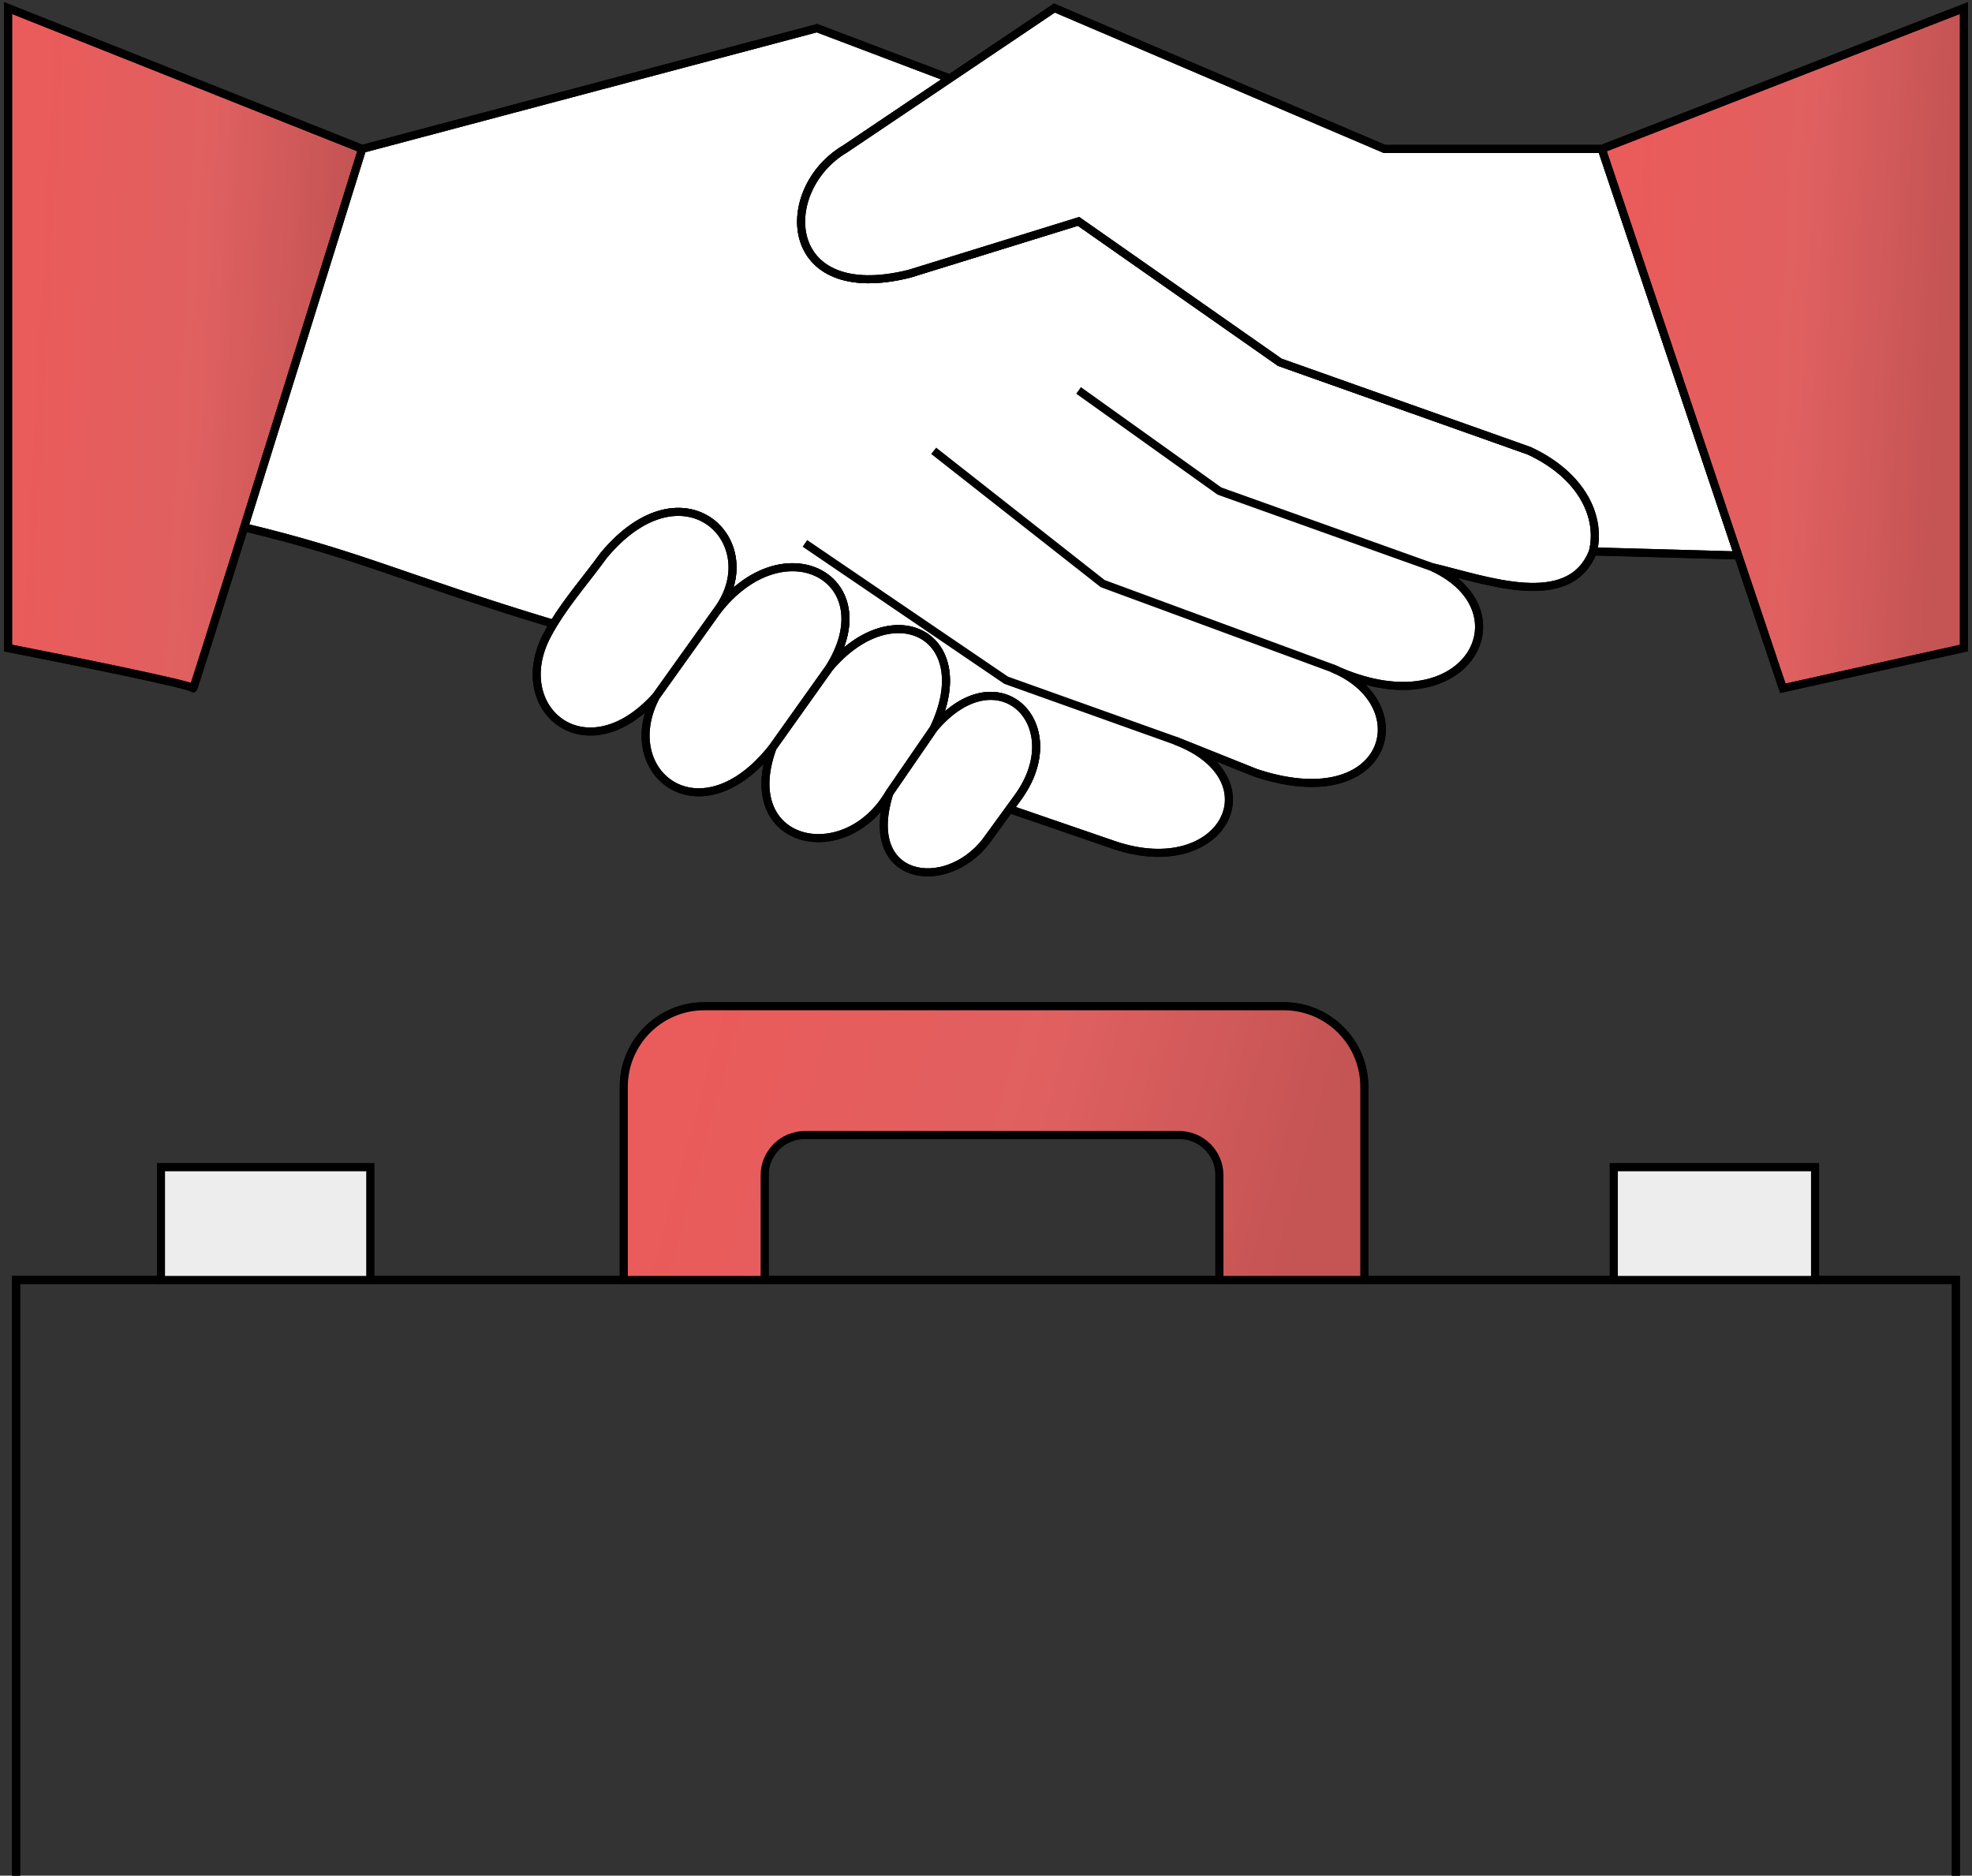 <?xml version="1.0" encoding="UTF-8"?> <svg xmlns="http://www.w3.org/2000/svg" width="245" height="233" viewBox="0 0 245 233" fill="none"><rect x="0" y="0" width="245" height="233" fill="#333333" stroke="none"/> <path d="M1 1V80.5C8.667 82 24 85.1 24 85.5C24 85.66 26.25 78.54 29.398 68.5C29.703 67.526 30.017 66.525 30.337 65.5C34.961 50.738 41.079 31.104 45 18.5L1 1Z" fill="url(#paint0_linear)" stroke="black"></path> <path d="M113 34C97 38 96.5 23.5 105 18.5L118 9.75L101.5 3.5L45 18.5C41.079 31.104 34.961 50.738 30.338 65.5C45 69 50.5 72 68.773 77.5C70.582 74.528 72.989 71.785 75 69C85 57 95.5 67.5 89 76C97.412 65 110 72 103 83C111 73.5 121.5 79 116 90.5C124 81 133 90 126.5 99L125.409 100.5L138.5 105C151.748 109.416 158.255 97.183 146.681 92.272L146 92C146.234 92.088 146.461 92.179 146.681 92.272L156 96C172.034 101.345 176.264 88.276 166.397 83.403C166.101 83.276 165.802 83.142 165.5 83C165.811 83.127 166.11 83.262 166.397 83.403C182.286 90.228 189.781 75.899 178 70.475C184.5 72 195 76 197.915 68.5C198.927 64.385 196.724 59.138 190 56L159 45L134 27.5L113 34Z" fill="white"></path> <path d="M146.681 92.272C158.255 97.183 151.748 109.416 138.5 105L125.409 100.5L126.5 99C133 90 124 81 116 90.5C121.5 79 111 73.5 103 83C110 72 97.412 65 89 76C95.5 67.5 85 57 75 69C72.989 71.785 70.582 74.528 68.773 77.5C50.5 72 45 69 30.338 65.5C34.961 50.738 41.079 31.104 45 18.5L101.5 3.5L118 9.75L105 18.5C96.5 23.5 97 38 113 34L134 27.5L159 45L190 56C196.724 59.138 198.927 64.385 197.915 68.5C195 76 184.5 72 178 70.475C189.781 75.899 182.286 90.228 166.397 83.403M146.681 92.272L146 92C146.234 92.088 146.461 92.179 146.681 92.272ZM146.681 92.272L156 96C172.034 101.345 176.264 88.276 166.397 83.403M166.397 83.403C166.101 83.276 165.802 83.142 165.5 83C165.811 83.127 166.11 83.262 166.397 83.403Z" stroke="black"></path> <path d="M199 18.5H172L131 1L118 9.75L105 18.5C96.5 23.5 97 38 113 34L134 27.5L159 45L190 56C196.724 59.138 198.927 64.385 197.915 68.5L215.959 69L199 18.5Z" fill="white" stroke="black"></path> <path d="M244 80.5V1L199 18.5L215.959 69L221.5 85.5L244 80.5Z" fill="url(#paint1_linear)" stroke="black"></path> <path d="M116 90.5L110.5 98.5C107 109.5 117.5 111 122.5 104.5L125.409 100.5L126.5 99C133 90 124 81 116 90.5Z" fill="white" stroke="black"></path> <path d="M110.5 98.5L116 90.5C121.5 79 111 73.5 103 83L96 92.839C91.5 105 105 108 110.5 98.5Z" fill="white" stroke="black"></path> <path d="M96 92.838L103 83C110 72 97.412 65 89 76L81.5 86.5C76.5 96 87 104.339 96 92.838Z" fill="white" stroke="black"></path> <path d="M81.5 86.5L89 76C95.5 67.5 85 57 75 69C72.989 71.785 70.582 74.528 68.772 77.5C68.472 77.993 68.188 78.493 67.925 79C63.202 88.11 72.817 96.148 81.5 86.5Z" fill="white" stroke="black"></path> <path d="M45 18.5L1 1V80.5C8.667 82 24 85.1 24 85.5C24 85.66 26.25 78.54 29.398 68.5C29.703 67.526 30.017 66.525 30.337 65.5M45 18.5L101.5 3.5L118 9.75M45 18.5C41.079 31.104 34.961 50.738 30.337 65.5M199 18.5L244 1V80.5L221.5 85.5L215.959 69M199 18.5H172L131 1L118 9.75M199 18.5L215.959 69M134 48.5L151.5 61L178 70.475M178 70.475C184.5 72 195 76 197.915 68.5M178 70.475C189.781 75.899 182.286 90.228 166.397 83.403M116 56L137 72.5L165.5 83M165.5 83C165.802 83.142 166.101 83.276 166.397 83.403M165.5 83C165.811 83.127 166.11 83.262 166.397 83.403M100 67.5L125 84.5L146 92M197.915 68.5C198.927 64.385 196.724 59.138 190 56L159 45L134 27.5L113 34C97 38 96.5 23.5 105 18.5L118 9.75M197.915 68.5L215.959 69M110.5 98.5L116 90.5M110.5 98.5C105 108 91.5 105 96 92.838M110.5 98.5C107 109.5 117.5 111 122.5 104.5L125.409 100.5M116 90.5C124 81 133 90 126.5 99L125.409 100.5M116 90.5C121.5 79 111 73.5 103 83M103 83L96 92.838M103 83C110 72 97.412 65 89 76M96 92.838C87 104.339 76.5 96 81.5 86.5M89 76L81.5 86.5M89 76C95.5 67.5 85 57 75 69C72.989 71.785 70.582 74.528 68.773 77.5M81.5 86.5C72.817 96.148 63.202 88.11 67.925 79C68.188 78.493 68.472 77.993 68.773 77.5M146 92L146.681 92.272M146 92C146.234 92.088 146.461 92.179 146.681 92.272M30.337 65.5C45 69 50.5 72 68.773 77.5M125.409 100.5L138.5 105C151.748 109.416 158.254 97.183 146.681 92.272M146.681 92.272L156 96C172.034 101.345 176.264 88.276 166.397 83.403" stroke="black"></path> <path d="M2 233V159H20M243 233V159H225.5M20 159V145H46V159M20 159H46M46 159H77.5M200.5 159V145H225.5V159M200.5 159H225.5M200.5 159H169.5M169.5 159V135C169.5 129.477 165.023 125 159.5 125H87.5C81.977 125 77.5 129.477 77.5 135V159M169.5 159H151.5M77.5 159H95M95 159V141H151.5V159M95 159H151.5" stroke="black"></path> <path d="M2 233V159H20H46H77.5H95H151.5H169.5H200.5H225.5H243V233" stroke="black"></path> <path d="M200.5 145V159H225.5V145H200.5Z" fill="#EDEDED" stroke="black"></path> <path d="M20 145V159H46V145H20Z" fill="#EDEDED" stroke="black"></path> <path d="M169.5 159V135C169.5 129.477 165.023 125 159.5 125H87.5C81.977 125 77.5 129.477 77.5 135V159H95V146C95 143.239 97.239 141 100 141H146.5C149.261 141 151.5 143.239 151.5 146V159H169.5Z" fill="url(#paint2_linear)" stroke="black"></path> <defs> <linearGradient id="paint0_linear" x1="5.155" y1="16.5" x2="43.701" y2="18.551" gradientUnits="userSpaceOnUse"> <stop stop-color="#EA5B5B"></stop> <stop offset="0.547" stop-color="#E06060"></stop> <stop offset="1" stop-color="#C55454"></stop> </linearGradient> <linearGradient id="paint1_linear" x1="203.25" y1="16.5" x2="242.667" y2="18.645" gradientUnits="userSpaceOnUse"> <stop stop-color="#EA5B5B"></stop> <stop offset="0.547" stop-color="#E06060"></stop> <stop offset="1" stop-color="#C55454"></stop> </linearGradient> <linearGradient id="paint2_linear" x1="86.188" y1="131.237" x2="161.274" y2="151.994" gradientUnits="userSpaceOnUse"> <stop stop-color="#EA5B5B"></stop> <stop offset="0.547" stop-color="#E06060"></stop> <stop offset="1" stop-color="#C55454"></stop> </linearGradient> </defs> </svg> 